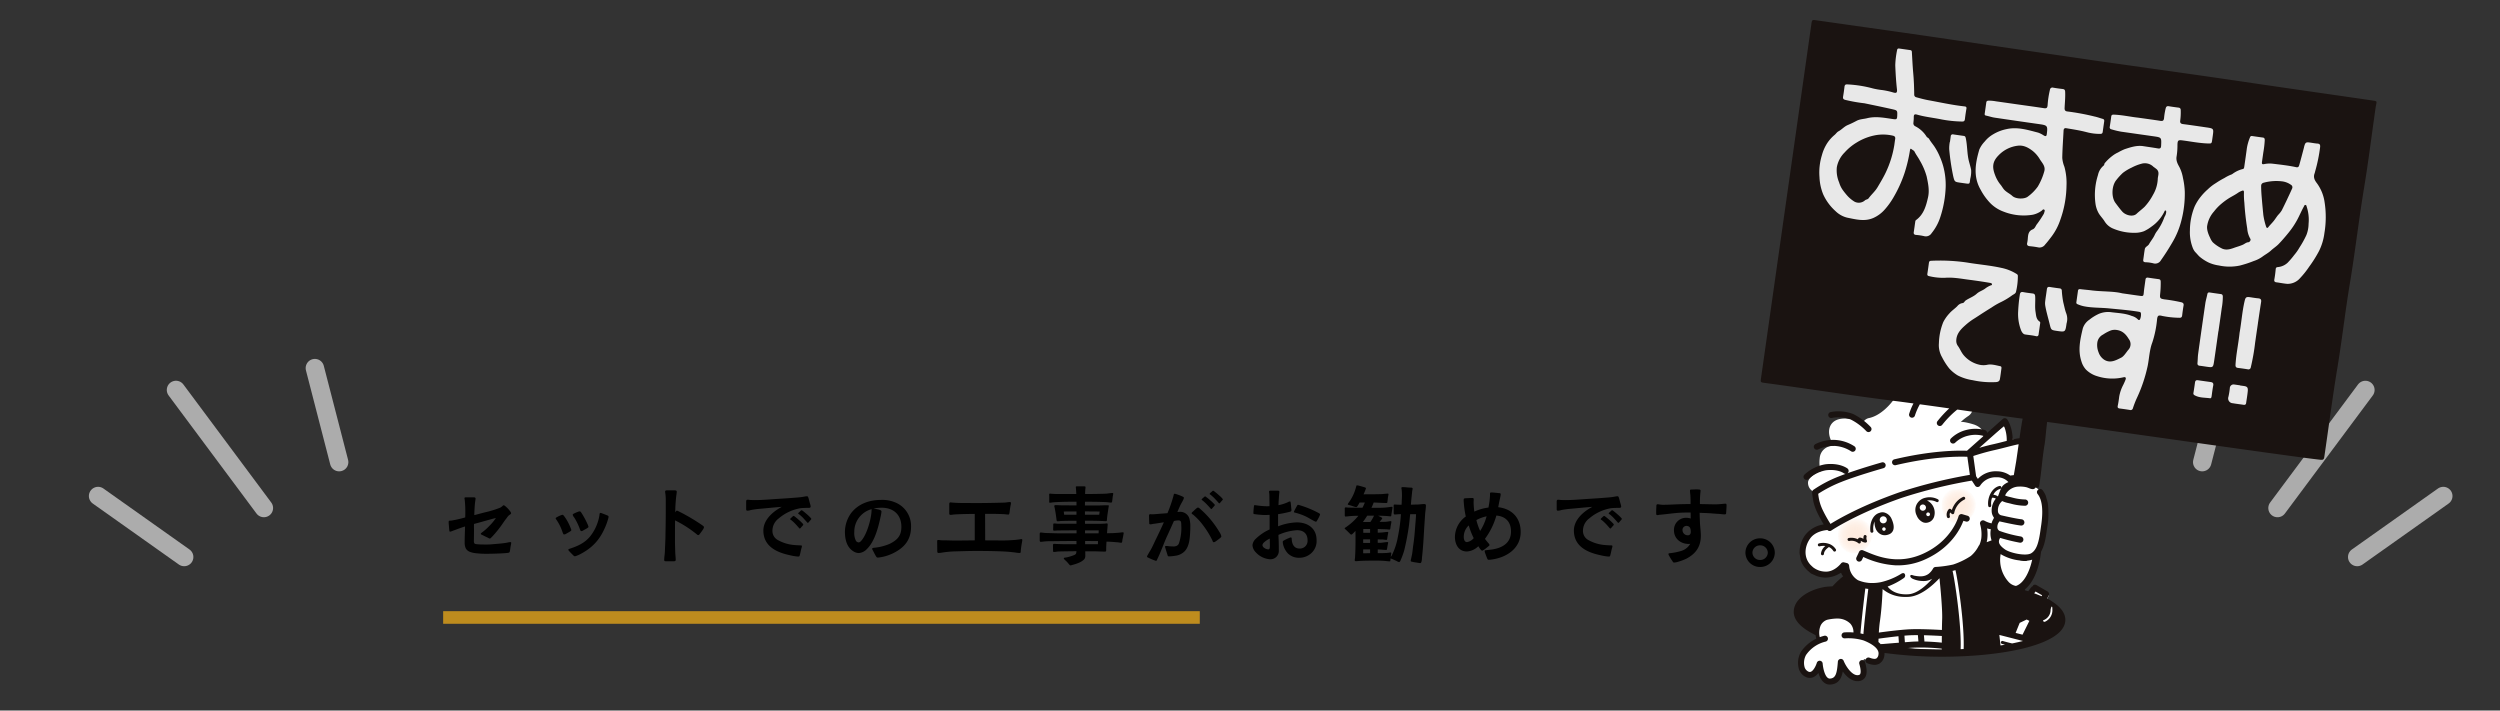 <svg xmlns="http://www.w3.org/2000/svg" xmlns:xlink="http://www.w3.org/1999/xlink" width="950" height="270" viewBox="0 0 950 270">
  <rect x="0" y="0" width="950" height="270" fill="#333333" stroke="none"/>
  <defs>
    <radialGradient id="radial-gradient" cx="0.5" cy="0.5" r="0.532" gradientUnits="objectBoundingBox">
      <stop offset="0" stop-color="#fabd93"/>
      <stop offset="0.206" stop-color="#fabd93" stop-opacity="0.988"/>
      <stop offset="0.341" stop-color="#fabd93" stop-opacity="0.953"/>
      <stop offset="0.457" stop-color="#fabd93" stop-opacity="0.894"/>
      <stop offset="0.561" stop-color="#fabd93" stop-opacity="0.808"/>
      <stop offset="0.658" stop-color="#fabd93" stop-opacity="0.698"/>
      <stop offset="0.749" stop-color="#fabd93" stop-opacity="0.565"/>
      <stop offset="0.835" stop-color="#fabd93" stop-opacity="0.404"/>
      <stop offset="0.918" stop-color="#fabd93" stop-opacity="0.22"/>
      <stop offset="0.995" stop-color="#fabd93" stop-opacity="0.012"/>
      <stop offset="1" stop-color="#fabd93" stop-opacity="0"/>
    </radialGradient>
  </defs>
  <g id="_pc_装飾" data-name="【pc】装飾" transform="translate(-462.5 -8483.391)">
    <g id="ol" transform="translate(494.564 8436.902)">
      <path id="パス_15833" data-name="パス 15833" d="M23.335,50.838,0,0" transform="matrix(0.978, -0.208, 0.208, 0.978, 34.813, 194.67)" fill="none" stroke="#acacac" stroke-linecap="round" stroke-width="7"/>
      <path id="パス_17356" data-name="パス 17356" d="M4.167,36.67,0,0" transform="translate(87.586 186.369) rotate(-8)" fill="none" stroke="#acacac" stroke-linecap="round" stroke-width="7"/>
      <path id="パス_17357" data-name="パス 17357" d="M29.169,27.5,0,0" transform="translate(5.209 234.977) rotate(-8)" fill="none" stroke="#acacac" stroke-linecap="round" stroke-width="7"/>
      <path id="パス_15833-2" data-name="パス 15833" d="M23.335,0,0,50.838" transform="matrix(-0.978, -0.208, 0.208, -0.978, 856.211, 244.397)" fill="none" stroke="#acacac" stroke-linecap="round" stroke-width="7"/>
      <path id="パス_17358" data-name="パス 17358" d="M4.167,0,0,36.67" transform="translate(808.904 222.682) rotate(-172)" fill="none" stroke="#acacac" stroke-linecap="round" stroke-width="7"/>
      <path id="パス_17359" data-name="パス 17359" d="M29.169,0,0,27.5" transform="translate(892.557 262.212) rotate(-172)" fill="none" stroke="#acacac" stroke-linecap="round" stroke-width="7"/>
      <path id="パス_15839" data-name="パス 15839" d="M93.01,79.217l.56-1.234-6.148-3.544L86.558,77.8a47.972,47.972,0,0,0-6.425-.266c5.627-1.374,8.251-12.763,8.155-16.586a48.564,48.564,0,0,0,2.757-15.9c.091-6.105-3.834-7.956-3.834-7.956L82.447,19.8l-4.637-.6-3.484-5.009-11.8,9.646s-.413.207-1.205.5a3.758,3.758,0,0,0,.411-.6,18.548,18.548,0,0,0,1.762-1c1.579-1.021,3.14-2.659,3.131-4.774-.013-1.839-1.306-2.917-2.74-3.575q-.319-.146-.645-.266c-.647-.243-5-1.325-5.491-.808a19.2,19.2,0,0,1,2.837-2.457,3.878,3.878,0,0,0,1.1-5.147,3.468,3.468,0,0,0-2.876-1.74,26.837,26.837,0,0,0-9.682,1.858c-.27-2.444-3.093-4.517-5.211-2.86C42.7,3.922,41.5,4.9,40.358,5.956c.077-.41.146-.825.231-1.235.645-3.1-2.76-6.2-5.338-3.959a10.678,10.678,0,0,0-2.029,2.99c-2.154,3.858-6.118,8.211-10.4,9.211a3.337,3.337,0,0,0-1.782,1.189c-.033.024-.069.047-.1.071a6.354,6.354,0,0,0-.564.51,14.31,14.31,0,0,0-2.036-.718C15.675,13.3,11.3,12.863,9.16,15.156c-2.316,2.486-1.1,6.532,1.017,8.8-.336.017-.664.036-.978.061a5.019,5.019,0,0,0-4.483,4.774,14.164,14.164,0,0,0,.533,5.284c-.208-.887-4.682,2.12-4.655,4.115a3.756,3.756,0,0,0,2.266,3.487A36.905,36.905,0,0,0,8.643,54.906c-10.61,1.955-9.77,12.946-6.325,15.78a11.366,11.366,0,0,0,7.993,2.21l5.378-3.282L18.3,81.223,3.574,90.345l3.8,8.41-5.057,3.028-1.185,1.8L.49,109.428s3.341,1.992,3.534,2.12,3.277-3.6,3.341-3.791,1.67,5.14,1.67,5.14h3.6s1.028-1.028,2.377-2.506a4.426,4.426,0,0,0,1.221-3.084l2.184,2.891,4.131,1.413a6.649,6.649,0,0,0,1.523-1.349c.514-.707-.385-.707-.333-3.405s.782-2.313,1.142-2.113c5.116,1.806,5.835-1.935,5.835-1.935l-.33-4.056,12.793,1.306h23.1l20.276-4s5.424-3.268,8.571-5.711,3.535-3.868,3.535-3.868ZM52.749,26.1c.878-.167,1.728-.314,2.523-.425.09.064.186.113.28.167-.28.05-.54.1-.835.147-.654.027-1.311.067-1.967.111" transform="matrix(0.999, 0.035, -0.035, 0.999, 655.727, 191.618)" fill="#fff"/>
      <path id="パス_15840" data-name="パス 15840" d="M0,128,12.953,0,219.476,23.117,203.028,149.734Z" transform="matrix(0.999, 0.035, -0.035, 0.999, 648.002, 58.667)" fill="#e8e8e8"/>
      <path id="パス_15841" data-name="パス 15841" d="M1.427,2.623a13.535,13.535,0,0,1,7.244.366,21.935,21.935,0,0,1,6.012,4.183,1.142,1.142,0,0,0,1.608-1.623A23.871,23.871,0,0,0,9.488.855,15.664,15.664,0,0,0,.855.411a1.142,1.142,0,0,0,.573,2.212" transform="matrix(0.999, 0.035, -0.035, 0.999, 662.721, 202.64)" fill="#1a1311"/>
      <path id="パス_15871" data-name="パス 15871" d="M12.849,4.843a6.611,6.611,0,0,0-.14-.662c-.02-.058-.042-.112-.067-.167A8.7,8.7,0,0,0,12.057,2.8c-.079-.126-.674-.892-.772-.992-.035-.037-.067-.069-.1-.1-.127-.119-.823-.714-.962-.8L10.128.856A11.858,11.858,0,0,0,9.02.3l-.1-.027A11.009,11.009,0,0,0,7.714,0l-.1,0A10.117,10.117,0,0,0,6.434.062,1.1,1.1,0,0,0,6.3.088,8.036,8.036,0,0,0,5.165.5,1.7,1.7,0,0,0,5,.581c-.082.047-.155.106-.234.158A4.153,4.153,0,0,0,3.287.722c-.334.119-.668.239-1,.36A3.442,3.442,0,0,0,.857,2.553a3.067,3.067,0,0,0-.186.36A11.173,11.173,0,0,0,.184,4.336,8.592,8.592,0,0,0,0,6.32,6.519,6.519,0,0,0,.2,7.842a6.828,6.828,0,0,0,.41,1.482,9.452,9.452,0,0,0,.61,1.251,12.082,12.082,0,0,0,.779,1c.026.028.05.054.077.079.138.141.809.7.962.8a5,5,0,0,0,.621.327,4.675,4.675,0,0,0,.718.341c.272.084.93.225,1.2.27.033.006.064.013.1.015a1.55,1.55,0,0,0,.195,0,8.024,8.024,0,0,0,1.48-.107,3.691,3.691,0,0,0,.379-.1,13.671,13.671,0,0,0,1.308-.48,3.531,3.531,0,0,0,.64-.372,8.493,8.493,0,0,0,1.349-1.1,9.225,9.225,0,0,0,1.017-1.395,3.864,3.864,0,0,0,.34-.71,9.349,9.349,0,0,0,.529-1.726,9.317,9.317,0,0,0,.069-.963,4.654,4.654,0,0,0,.007-.952C12.955,5.3,12.871,4.948,12.849,4.843Z" transform="translate(706.551 231.299) rotate(7)" opacity="0.3" fill="url(#radial-gradient)"/>
      <path id="パス_15872" data-name="パス 15872" d="M12.849,4.842a6.37,6.37,0,0,0-.142-.663,1.679,1.679,0,0,0-.065-.167A8.714,8.714,0,0,0,12.055,2.8c-.078-.126-.674-.892-.771-.992-.035-.036-.067-.069-.1-.1-.127-.118-.821-.714-.961-.8-.03-.019-.061-.035-.092-.052A11.029,11.029,0,0,0,9.019.3c-.034-.011-.067-.018-.1-.028A11.044,11.044,0,0,0,7.714,0l-.1,0a10.178,10.178,0,0,0-1.177.06A1.09,1.09,0,0,0,6.3.089,7.961,7.961,0,0,0,5.165.494,1.906,1.906,0,0,0,4.994.58c-.08.047-.155.106-.232.158A4.16,4.16,0,0,0,3.286.721l-1,.36A3.434,3.434,0,0,0,.857,2.552a3,3,0,0,0-.186.36A11.174,11.174,0,0,0,.184,4.335,8.471,8.471,0,0,0,0,6.319,6.509,6.509,0,0,0,.2,7.84,6.832,6.832,0,0,0,.612,9.323a9.614,9.614,0,0,0,.609,1.252,12.522,12.522,0,0,0,.78,1c.024.027.05.052.076.078.139.141.81.7.963.8a5,5,0,0,0,.621.327,4.63,4.63,0,0,0,.718.341c.272.084.93.225,1.2.27.031.006.064.013.1.015a1.521,1.521,0,0,0,.195,0,8.038,8.038,0,0,0,1.482-.107,3.812,3.812,0,0,0,.379-.1,13.828,13.828,0,0,0,1.308-.48,3.578,3.578,0,0,0,.64-.372,8.544,8.544,0,0,0,1.35-1.1,9.307,9.307,0,0,0,1.017-1.4,3.814,3.814,0,0,0,.34-.71,9.272,9.272,0,0,0,.528-1.725,9,9,0,0,0,.069-.965,4.569,4.569,0,0,0,.008-.952C12.955,5.3,12.872,4.948,12.849,4.842Z" transform="translate(667.17 242.687) rotate(7)" opacity="0.3" fill="url(#radial-gradient)"/>
      <path id="パス_15842" data-name="パス 15842" d="M.166,3.437a1.143,1.143,0,0,0,1.568.384A13.036,13.036,0,0,1,7.875,2.283,12.793,12.793,0,0,1,14.208,4.1a1.142,1.142,0,0,0,1.266-1.9A14.91,14.91,0,0,0,7.875,0,15.131,15.131,0,0,0,.546,1.87a1.141,1.141,0,0,0-.38,1.566" transform="matrix(0.999, 0.035, -0.035, 0.999, 657.285, 213.378)" fill="#1a1311"/>
      <path id="パス_15843" data-name="パス 15843" d="M4.386.337A.566.566,0,0,0,4.24.3,6.607,6.607,0,0,0,.392.276.572.572,0,0,0,.748,1.362a5.892,5.892,0,0,1,2.136-.2A4.32,4.32,0,0,0,1.314,4.148a.572.572,0,0,0,1.144,0C2.458,2.933,3.73,1.882,4.25,1.5A3.978,3.978,0,0,1,5.979,2.926a.571.571,0,0,0,.938-.651A5.1,5.1,0,0,0,4.386.337" transform="matrix(0.999, 0.035, -0.035, 0.999, 658.729, 252.71)" fill="#1a1311"/>
      <path id="パス_15844" data-name="パス 15844" d="M.709,8.3a.57.57,0,0,0,.538-.764,1.916,1.916,0,0,1,.063-1.4l.638.5a.571.571,0,0,0,.917-.377,6.737,6.737,0,0,1,.73-2.2,8.147,8.147,0,0,1,.49-.818A6.848,6.848,0,0,1,6.523,1.076.571.571,0,1,0,5.993.065,7.949,7.949,0,0,0,3.145,2.592a8.783,8.783,0,0,0-.563.939,8.454,8.454,0,0,0-.655,1.641l-.408-.316a.571.571,0,0,0-.78.074A3.046,3.046,0,0,0,.171,7.922.573.573,0,0,0,.709,8.3" transform="matrix(0.999, 0.035, -0.035, 0.999, 707.9, 235.053)" fill="#1a1311"/>
      <path id="パス_15845" data-name="パス 15845" d="M4.5,3.309a.559.559,0,0,0,.247-.057.569.569,0,0,0,.324-.5c0-.076-.006-.181-.013-.3,0-.044-.009-.106-.014-.167a4.258,4.258,0,0,1,.491.234A2.962,2.962,0,0,0,6.8,2.885a.6.6,0,0,0,.514-.244.572.572,0,0,0,.047-.567A2.255,2.255,0,0,1,7.189.683.571.571,0,1,0,6.068.461a3.457,3.457,0,0,0-.044,1.022C5.56,1.232,4.589.735,4.1,1.353a.911.911,0,0,0-.167.364A5.721,5.721,0,0,0,.49,1.345a.571.571,0,0,0-.484.647.577.577,0,0,0,.647.484,4.162,4.162,0,0,1,3.5.715.568.568,0,0,0,.348.118" transform="matrix(0.999, 0.035, -0.035, 0.999, 670.074, 249.563)" fill="#1a1311"/>
      <path id="パス_15846" data-name="パス 15846" d="M41.786.57,39.722.037a1.14,1.14,0,0,0-1.4.87C38.3,1,36.241,10.183,25.328,15.591,15.944,20.239,7.907,17.161,3.593,15.5c-.407-.156-.785-.3-1.131-.427a1.15,1.15,0,0,0-1.439.618L.1,17.836a1.141,1.141,0,1,0,2.095.908l.5-1.141.09.034a33.4,33.4,0,0,0,12.287,2.716,25.079,25.079,0,0,0,11.281-2.714C36.011,12.847,39.292,5.38,40.228,2.527l.987.254A1.142,1.142,0,0,0,41.786.57" transform="matrix(0.999, 0.035, -0.035, 0.999, 673.92, 240.457)" fill="#1a1311"/>
      <path id="パス_15847" data-name="パス 15847" d="M.671,7.915A.562.562,0,0,0,.757,7.91a.571.571,0,0,0,.48-.651A7.162,7.162,0,0,1,1.552,3.61,6.509,6.509,0,0,0,2,6.109,4.084,4.084,0,0,0,4.2,8.446a3.421,3.421,0,0,0,1.284.246,4.209,4.209,0,0,0,1.772-.415A2.674,2.674,0,0,0,8.734,6.707c.388-1.107.121-2.591-.792-4.418A4.194,4.194,0,0,0,5.5.167,2.891,2.891,0,0,0,3.417.222h0c-.017,0-.031.014-.049.02S3.319.258,3.3.268h0L3.287.275C.958,1-.405,4.039.107,7.431a.571.571,0,0,0,.564.484M5.23,7.027a.662.662,0,1,1,.662-.662.662.662,0,0,1-.662.662m-.378-5.51A1.346,1.346,0,1,1,3.507,2.862,1.345,1.345,0,0,1,4.852,1.517" transform="matrix(0.999, 0.035, -0.035, 0.999, 678.838, 240.996)" fill="#1a1311"/>
      <path id="パス_15848" data-name="パス 15848" d="M3.161,9.619a2.927,2.927,0,0,0,.874.133,3.493,3.493,0,0,0,1.636-.434A3.307,3.307,0,0,0,7.28,7.066a5.2,5.2,0,0,0-.847-4.109A4.767,4.767,0,0,0,4.3,1.272a5.642,5.642,0,0,1,3.575.384A.571.571,0,1,0,8.5.7,6.714,6.714,0,0,0,3.667.238,4.806,4.806,0,0,0,.9,2.086c-.071.094-.137.2-.2.3C.66,2.451.611,2.5.58,2.564c0,.006,0,.013-.006.019A4.674,4.674,0,0,0,.613,7.149a4.616,4.616,0,0,0,2.549,2.47M4.913,5.781a.71.71,0,1,1-.71.71.71.71,0,0,1,.71-.71M2.823,2.827A1.187,1.187,0,1,1,1.636,4.013,1.186,1.186,0,0,1,2.823,2.827" transform="matrix(0.999, 0.035, -0.035, 0.999, 695.941, 235.271)" fill="#1a1311"/>
      <path id="パス_15849" data-name="パス 15849" d="M228.939,23.159c-16.328-1.793-32.66-3.529-48.984-5.367-19.112-2.153-38.248-4.1-57.375-6.144-17.5-1.955-35.02-3.816-52.523-5.791C52.2,3.842,34.318,2,16.447.082c-1.782-.191-1.785-.191-1.976,1.611Q7.271,69.194.075,136.7c-.176,1.645-.173,1.655,1.516,1.825,16.592,1.646,33.147,3.648,49.759,5.136,2.326.207,4.647.451,6.97.677a24.3,24.3,0,0,0-1.5,4.021,1.145,1.145,0,0,0,.831,1.385,1.162,1.162,0,0,0,.28.033,1.14,1.14,0,0,0,1.105-.862,23.647,23.647,0,0,1,1.715-4.339q5.618.565,11.232,1.166a42.939,42.939,0,0,0-4.316,5.011,1.142,1.142,0,1,0,1.852,1.338,36.329,36.329,0,0,1,5.21-5.74c.12-.1.243-.187.364-.276,8.314.9,16.628,1.8,24.952,2.6a2.232,2.232,0,0,0-.116.385c-.047.276-.08.554-.117.831-.288,2.089-.527,4.182-.752,6.279a1.917,1.917,0,0,0-.336.016,22.486,22.486,0,0,0-2.224.5c-.3-4.967-2.272-7.442-2.362-7.553a1.146,1.146,0,0,0-.811-.407,1.093,1.093,0,0,0-.854.314l-5.8,5.52a1.133,1.133,0,0,0-.821-1.047,13.654,13.654,0,0,0-7.055.184,12.676,12.676,0,0,0-5.748,3.414,1.142,1.142,0,0,0,1.618,1.613,10.48,10.48,0,0,1,4.809-2.844,11.578,11.578,0,0,1,5.764-.167,1.1,1.1,0,0,0,.2.016L79.279,161.6c-3.348-.019-13.208.317-27.41,4.206a1.142,1.142,0,1,0,.6,2.2c14.153-3.876,24.071-4.136,27.03-4.119l1.2,6.829a189.142,189.142,0,0,0-26.347,7.5C39.859,183.85,31.166,189.343,28.4,191.213a50.818,50.818,0,0,1-3.275-5.431,17.586,17.586,0,0,1-1.785-5.854,49.617,49.617,0,0,1,8.662-4.826c5.86-2.586,15.681-5.741,15.78-5.772a1.142,1.142,0,1,0-.7-2.174c-.343.109-7.2,2.314-12.928,4.58a1.118,1.118,0,0,0,.216-.2,1.146,1.146,0,0,0-.25-1.6c-.12-.087-3.017-2.145-8.451-1.308a15.4,15.4,0,0,0-7.834,4.23,1.142,1.142,0,0,0,1.652,1.578,13.29,13.29,0,0,1,6.531-3.551c4.436-.678,6.672.837,6.756.9a1.115,1.115,0,0,0,.738.2c-.852.343-1.675.687-2.436,1.022a47.952,47.952,0,0,0-9.639,5.481,1.147,1.147,0,0,0-.434.931c0,.04.016.336.069.8l.427,2.307a19.631,19.631,0,0,0,1.591,4.295,52.04,52.04,0,0,0,2.748,4.679,10.719,10.719,0,0,0-6.89,4.259,11.2,11.2,0,0,0-1.892,7.075l.5,2.5a9.265,9.265,0,0,0,1.818,2.984c.044.044.1.089.141.134a9.956,9.956,0,0,0,1.355,1.216c.281.237.547.454.75.615l2.207.908a11.2,11.2,0,0,0,3.347.5,11.422,11.422,0,0,0,5.631-1.926c.3-.129.3-.129.543.45,0,0,.21.31.545.751A32.511,32.511,0,0,0,30,214.89c-.65.059-1.306.127-1.622.16-4.866.521-12.776,4.006-12.776,9.869,0,3.311,2.97,6.111,7.844,8.375l.791.416A8.3,8.3,0,0,0,24.525,235a14.831,14.831,0,0,0-5.608,5.133,8.463,8.463,0,0,0-.667,6.362,4.968,4.968,0,0,0,2.806,3.2,3.394,3.394,0,0,0,2.907-.04,5,5,0,0,0,1.823-1.668c.705,2.06,2,4.272,4.339,4.272.111,0,.226,0,.341-.013,3.121-.278,4.165-2.494,4.566-5.127,1.449,1.885,3.515,3.6,5.78,3.472a3.28,3.28,0,0,0,2.681-1.356c1.107-1.623.458-4.176-.126-5.955a1.138,1.138,0,0,0-2.162.71c.878,2.678.632,3.631.407,3.961-.056.081-.224.33-.927.37-2.1.141-4.5-3.085-5.471-5.284a1.137,1.137,0,0,0-2.177.41c-.183,4.289-.517,6.331-2.773,6.532-1.8.156-2.761-3.732-2.983-5.638a1.138,1.138,0,0,0-2.23-.158c-.284,1.069-1.1,2.947-2.095,3.434a1.123,1.123,0,0,1-1.009-.013,2.716,2.716,0,0,1-1.529-1.793,6.253,6.253,0,0,1,.433-4.476,12.608,12.608,0,0,1,7.277-5.353,1.138,1.138,0,1,0-.623-2.189,15.154,15.154,0,0,0-1.675.59,7.2,7.2,0,0,1,.136-4.332A4.256,4.256,0,0,1,28.4,227.68a18.919,18.919,0,0,1,3.2-.571c.2-.02.376-.023.563-.031a6.934,6.934,0,0,1,5.133,1.783,4.867,4.867,0,0,1,1.278,3.281,24.707,24.707,0,0,0-3.485.1,1.138,1.138,0,1,0,.3,2.256,19.885,19.885,0,0,1,7.123.543c1.893.662,6.254,2.493,5.854,5.156a2.048,2.048,0,0,1-.737,1.513c-.727.443-2.1-.02-2.619-.194a1.138,1.138,0,0,0-.722,2.159,8.036,8.036,0,0,0,2.529.5,3.76,3.76,0,0,0,2-.521,4.141,4.141,0,0,0,1.8-3.117,4.677,4.677,0,0,0,.029-1.017c5.436.515,11.071.8,16.689.772,25.043-.15,51.628-5.667,51.568-15.6-.014-2.579-1.836-4.834-4.946-6.763l-.01.011A9.62,9.62,0,0,0,111.7,216.7l.561-1.235a1.145,1.145,0,0,0-.507-1.482l-4.293-2.272a1.141,1.141,0,0,0-1.349.211,15.026,15.026,0,0,0-1.678,2.244c-.431-.124-.848-.236-1.259-.338-.019-.1-.041-.2-.06-.3,3.385-2.927,5.253-8.825,5.654-14.593,1.164-2.194,1.579-5.049,1.88-8.05l.079-.718a31.849,31.849,0,0,0-.076-9.932l-.844-2.6a8.652,8.652,0,0,0-1.3-2.09,1.177,1.177,0,0,0-1.532-.216l-.451.49a1.187,1.187,0,0,0,.17,1.278c2.757,3.214,1.989,9.932,1.659,12.8l-.083.752c-.473,4.71-1.155,7.7-3.235,9.048-1.943,1.256-7.968.2-10.013-1.121-1.455-.954-2.24-1.833-2.383-2.693a2.43,2.43,0,0,1,.411-1.625,65.6,65.6,0,0,0,7.474,1.558,1.194,1.194,0,0,0,.355-2.362,45.827,45.827,0,0,1-8.177-1.842,1.555,1.555,0,0,1-.864-1.412,3.08,3.08,0,0,1,.764-2.22c.053.013.1.037.153.046,2.159.414,6.074,1.128,8.017,1.271a1.193,1.193,0,0,0,.176-2.38c-1.825-.134-5.634-.831-7.744-1.235a1.661,1.661,0,0,1-1.346-1.416,4.584,4.584,0,0,1,1.471-4.023,9.628,9.628,0,0,0,2.32.671c.377.077.782.159,1.2.257a22.073,22.073,0,0,0,5.216.555,1.194,1.194,0,0,0-.074-2.387,19.935,19.935,0,0,1-4.59-.491c-.447-.1-.877-.191-1.279-.274a8.9,8.9,0,0,1-1.742-.457,2.961,2.961,0,0,1,.343-.785,5.91,5.91,0,0,1,4.844-2.813,10.548,10.548,0,0,1,2.614.12c.862.144,1.947.8,2.783.651a1.331,1.331,0,0,0,.934-.707c1.159.183,1.161.131,1.344-1.249.594-4.48.678-9,1.355-14.559.364-2.257.405-5.624.737-8.966a1.919,1.919,0,0,0-.006-.226c25.349,2.5,94.373,10.041,104.4,10.74.957.069,1.276-.181,1.382-1.129,1.276-11.414,2.329-22.853,3.814-34.249,1.381-10.591,2.179-21.249,3.572-31.843,1.6-12.187,2.566-24.449,4.141-36.644,1.288-9.969,2.177-19.987,3.247-29.985.063-.591.124-1.185.231-1.772.243-1.336.218-1.385-1.178-1.539m-101.1,27.282a17.856,17.856,0,0,1,3.214-3.168,10.659,10.659,0,0,1,1.655-1.019,20.621,20.621,0,0,1,2.521-1.351c2.262-.825,4.533-1.668,7.022-1.369,1.842.221,3.689.41,5.528.661.874.12,1.191-.164,1.2-1.057.037-3.173.06-3.168-3.053-3.5-4.111-.433-8.22-.882-12.33-1.316a31.015,31.015,0,0,1-3.7-.758.769.769,0,0,1-.677-.977c.153-1.286.294-2.576.413-3.865.059-.64.4-.778.988-.775,3.268.013,6.479.638,9.166.817,3.241.346,5.927.6,8.6.932.908.113,1.262-.171,1.341-1.082a24.61,24.61,0,0,1,.487-3.744c.164-.678.453-.945,1.156-.851,1.215.163,2.436.284,3.657.393.632.054.9.313.929.987a22.979,22.979,0,0,1-.056,3.878c-.107.887.226,1.258,1.128,1.342,2.93.273,5.852.605,8.778.928,2.957.326,2.955.331,2.646,3.245-.044.417-.091.835-.133,1.254-.164,1.625-.163,1.606-1.815,1.6-3.163-.007-6.278-.525-9.413-.82-1.73-.161-1.927.033-1.92,1.759a25.7,25.7,0,0,1-.158,4.29c-.278,1.68.474,2.935,1.256,4.23a14.475,14.475,0,0,1,1.442,4,29.108,29.108,0,0,1,.872,5.217,40.345,40.345,0,0,1-.909,10.941,31.16,31.16,0,0,1-3.214,8.585c-1.245,2.309-2.571,4.586-4.021,6.77a2.476,2.476,0,0,1-2.877,1.284,14.069,14.069,0,0,0-3.025-.3c-.622-.036-.9-.29-.827-.919.153-1.356.253-2.723.448-4.073.133-.908,1.155-1.174,1.552-1.959.608-1.205,1.491-2.269,2.009-3.528a8.023,8.023,0,0,1,.975-1.7,20.945,20.945,0,0,0,2.507-5.3,3.989,3.989,0,0,0,.594-1.879c-.029-.238.007-.537-.323-.565-.261-.021-.286.246-.377.431a14.732,14.732,0,0,1-4.687,5.871,15.665,15.665,0,0,1-2.777,1.839,9.7,9.7,0,0,1-3.432.742,20.359,20.359,0,0,1-8.618-1.419,6.845,6.845,0,0,1-3.1-2.573c-.7-1.057-1.682-1.935-2.352-3.007a10.224,10.224,0,0,1-1.321-3.562,24.88,24.88,0,0,1,.571-10.9,6.336,6.336,0,0,1,1.995-3.637c.334-.257.224-.722.455-1.039m-47.9-3.36A10.643,10.643,0,0,1,81.9,43.889a11.607,11.607,0,0,1,3.054-2.824A16.078,16.078,0,0,1,89.947,38.9c4.2-1.121,8.153.017,12.15.892a9.815,9.815,0,0,1,2.166,1.009c.788.4,1.051.261,1.131-.634.281-3.093.1-3.29-2.957-3.614q-8.545-.908-17.085-1.872c-1.107-.127-2.187-.47-3.288-.662-.465-.08-.581-.308-.537-.714.153-1.428.308-2.856.454-4.285.054-.521.347-.672.845-.714a14.834,14.834,0,0,1,2.827.161c2.788.287,5.574.591,8.361.888,3.31.351,6.621.681,9.926,1.069.984.116,1.322-.116,1.372-1.2a35.121,35.121,0,0,1,.674-5.835.953.953,0,0,1,1.252-.874c1.178.168,2.366.28,3.552.381.65.056.944.253,1.007,1.007.173,2.065.027,4.121.007,6.178-.009.852.314,1.241,1.131,1.285a88.536,88.536,0,0,1,10.37,1.556c1.064.181,2.1.534,3.148.792.53.13.624.49.573.955-.143,1.325-.29,2.649-.42,3.972-.054.547-.306.78-.875.805a19.518,19.518,0,0,1-5.216-.473c-2.567-.588-5.173-.881-7.773-1.231-.732-.1-1.015.25-1.027.957-.05,3.459-.2,6.92-.131,10.378a11.366,11.366,0,0,0,.931,3.347,23.321,23.321,0,0,1,1.048,7.249A40.006,40.006,0,0,1,111.7,72.5a22.451,22.451,0,0,1-3.11,6.553c-.76,1.064-1.506,2.152-2.346,3.138a2.6,2.6,0,0,1-2.464,1.222,30.813,30.813,0,0,0-3.342-.36c-.844-.054-1.218-.383-1.048-1.259a10.811,10.811,0,0,0,.168-1.566c.066-1.439.119-2.9,1.7-3.585.937-.407,1.072-1.392,1.6-2.082a39.006,39.006,0,0,0,2.317-3.746,2.331,2.331,0,0,0,.3-.775c.063-.358.333-.825-.073-1.064-.467-.274-.671.231-1,.481a8.744,8.744,0,0,1-3.278,1.6,20.9,20.9,0,0,1-11.147-.794,13.694,13.694,0,0,1-5.1-3.01A22.356,22.356,0,0,1,81.023,62.3c-3.1-4.9-2.4-10.053-1.084-15.216m-3.774,4.489c.324,1.108.725,2.209.965,3.314a10.952,10.952,0,0,1-.223,3.327c-.228,2.147.024,2.032-2.25,1.793-.591-.061-1.182-.126-1.775-.188-1.852-.2-1.917-.364-2.446-2.184a87.543,87.543,0,0,1-1.919-10.337,13.231,13.231,0,0,1,.133-2.817l.047,0c.074-.7.154-1.391.22-2.089a.764.764,0,0,1,.974-.794c1.321.157,2.644.288,3.966.43.578.063.691.378.835.954.7,2.828.647,5.777,1.472,8.589M56.153,79.239c.16-1.322.28-2.649.431-3.972a.922.922,0,0,1,.2-.575c2.91-2.236,3.692-5.511,4.326-8.848.51-2.681-.146-5.258-.78-7.841a24.731,24.731,0,0,0-2.83-6.039c-.634-1.139-1.495-2.11-2.1-3.261-.251-.48-.862-.661-1.282-1.007-.393-.323-.471.308-.513.623a55.849,55.849,0,0,1-1.718,8.527,48.884,48.884,0,0,1-4.031,9.713,27.543,27.543,0,0,1-3.055,4.519,12.574,12.574,0,0,1-4.136,3.3c-3.3,1.612-6.641.8-9.957.268a9.578,9.578,0,0,1-4.533-2.312,19.217,19.217,0,0,1-4.947-6.252A19.457,19.457,0,0,1,19.6,59.589a22.3,22.3,0,0,1,.623-8.311,16.119,16.119,0,0,1,1.94-4.8,14.414,14.414,0,0,1,2.634-3.12c.481-.421.824-1.064,1.413-1.406,1.236-.718,2.109-1.892,3.459-2.513,1.088-.5,2.179-1.071,3.214-1.679,1.276-.751,2.69-.784,4.029-1.169,3.318-.952,6.655-.358,9.986,0,1.224.133,1.411-.047,1.422-1.272.017-2.006.006-2.1-1.866-2.461-3.571-.68-7.159-1.275-10.74-1.9a58.818,58.818,0,0,1-7.373-1.045c-.78-.178-.931-.554-.837-1.256q.244-1.823.39-3.658c.051-.674.276-1,1.019-.988A45.239,45.239,0,0,1,38.69,25.2a27.793,27.793,0,0,0,3.639.5,28.067,28.067,0,0,1,4.128.757c1.255.333,1.6.046,1.406-1.275-.447-3-.732-6.024-.957-9.048a32.38,32.38,0,0,1,.5-5.852c.053-.488.354-.638.811-.587,1.392.154,2.786.3,4.179.448.414.043.594.251.634.68.257,2.734.48,5.474.824,8.2.334,2.633.51,5.274.638,7.921a1.009,1.009,0,0,0,.85,1.039c1.562.378,3.118.74,4.719.972,4.572.671,9.118,1.513,13.732,1.858.555.041.81.24.722.862-.184,1.318-.327,2.643-.44,3.969-.059.7-.347.945-1.062.948a45.7,45.7,0,0,1-7.951-.553c-3.035-.513-6.119-.7-9.121-1.453-1.154-.288-1.369.021-1.311,1.169.033.661-.04,1.326-.07,1.99a1.254,1.254,0,0,0,.807,1.289,10.8,10.8,0,0,1,4.355,3.726c.247.41.771.45,1.062.932.664,1.1,1.595,2.027,2.309,3.1a23.389,23.389,0,0,1,2.027,3.605,25.456,25.456,0,0,1,1.389,3.548A27.362,27.362,0,0,1,67.677,61.7,40.982,40.982,0,0,1,66,73.3,18.632,18.632,0,0,1,62.949,79.4a2.562,2.562,0,0,1-2.727,1.256,20.356,20.356,0,0,0-3.231-.377c-.661-.06-.918-.378-.838-1.042m39.656,21.244c-.121.8-.935,1.078-1.395,1.433a27.194,27.194,0,0,1-4.557,2.935,28.683,28.683,0,0,0-3.141,2c-1.107.734-2.2,1.483-3.3,2.239-1.115.77-2.2,1.575-3.332,2.324a23.649,23.649,0,0,0-3.145,2.573c-1.732,1.635-3.271,3.414-3.192,6.037a3.232,3.232,0,0,0,.652,1.835c.85,1.059,1.344,2.317,2.253,3.367a10.971,10.971,0,0,0,6.374,3.559,7.008,7.008,0,0,0,2.948-.143c1.571-.343,3.258.129,4.877.407.425.074.454.491.417.854-.14,1.361-.244,2.724-.445,4.075-.174,1.174-1.328,1.148-2.057,1.2a32.367,32.367,0,0,1-8.257-.46,18.45,18.45,0,0,1-5.714-1.591,14.288,14.288,0,0,1-3.314-2.517,23.583,23.583,0,0,1-2.884-4.161,9.166,9.166,0,0,1-1.412-5.371,22.98,22.98,0,0,1,1.366-8.018,14.234,14.234,0,0,1,2.2-3.38c.874-1.1,2.01-1.873,2.931-2.893a3.145,3.145,0,0,1,1.913-1.218c.61-.05.752-.727,1.205-1.054,1.334-.961,2.95-1.566,4.082-2.687,1-.989,2.323-1.326,3.338-2.24a9.259,9.259,0,0,1,1.768-1.078c.236-.123.6-.077.575-.46s-.374-.48-.688-.523q-1.823-.244-3.648-.457c-1.148-.134-2.3-.248-3.445-.37-3.382-.263-6.752-.908-10.154-.513a22.711,22.711,0,0,1-6.042-.418c-.594-.09-.774-.355-.71-.911q.24-2.086.448-4.178c.056-.551.32-.744.891-.778a70.6,70.6,0,0,1,13.51.183c4.406.59,8.862.774,13.241,1.592a17.356,17.356,0,0,1,5.94,2.17.778.778,0,0,1,.374.691,25.341,25.341,0,0,1-.477,5.945m2.409,14.606a17.3,17.3,0,0,1-1.344-7.113,59.451,59.451,0,0,1,.4-6.276c.079-.881.371-1.258,1.311-1.111,1.175.188,2.364.278,3.551.393.655.061.927.317,1,1.047.194,1.98-.034,3.983.358,5.952.267,1.341.321,2.758,1.675,3.587.293.178.241.483.214.761-.067.7-.146,1.391-.22,2.087-.073.664-.154,1.324-.211,1.987-.053.625-.377.872-.985.747-1.376-.281-2.777-.338-4.165-.5-.778-.093-1.292-.928-1.586-1.559m-5.2,36.592a14.125,14.125,0,0,1,1.244,5.64l-1.1.321c-1.375.407-2.78.821-4,1.134-1.845.471-3.688,1.044-5.233,1.556Zm-3.291,9.306c1.248-.317,2.68-.74,4.083-1.154,1.952-.575,3.958-1.165,5.014-1.385q-.334,3.242-.7,6.479l-.721,5.3-1.349.228a8.7,8.7,0,0,0-5.164-1.445,9.3,9.3,0,0,0-7.1,3.137l-.692-.981-1.341-7.657c1.523-.557,4.794-1.708,7.973-2.521M48.181,234.172c1.312-.227,4.465-.765,7.536-1.2l.248,2.456c-2.683.308-5.233.613-6.886.81a9.031,9.031,0,0,0-.892-.79c0-.427-.007-.85-.006-1.281M60.2,230.166c-3.584.263-9.55,1.261-11.988,1.682.04-1.522.117-2.975.253-4.21.53-4.816.6-10.24.6-12.364a13.116,13.116,0,0,0,8.4,2.69,16.589,16.589,0,0,0,1.722-.093c4.569-.474,9-4.8,11.345-7.486.557,4.085,1.559,11.909,1.559,15.424,0,1.276.02,2.73.05,4.215-2.4-.054-8.131-.14-11.945.143m12,2.143c.023.868.046,1.716.069,2.526-1.356-.093-3.845-.226-6.606-.2l-.284-2.376c2.737-.03,5.421.017,6.822.046m-14.219.374c.865-.1,1.682-.186,2.389-.24.822-.06,1.749-.1,2.716-.133l.284,2.392c-.958.046-1.917.114-2.847.216-.74.08-1.509.167-2.289.257ZM43.569,216.038q-.861,9.837-1.2,16.6-.553-.139-1.131-.233.345-6.757,1.192-16.466l.051-.57a.4.4,0,0,1,.021-.079q.568.077,1.108.107a.415.415,0,0,1,.007.07Zm23.749,21.506c-2.873.017-5.63-.049-8.311-.16.6-.067,1.194-.134,1.768-.2a72.383,72.383,0,0,1,11.562-.059c0,.111.006.21.009.316q-2.465.084-5.027.1M75.4,207.461a.183.183,0,0,1,0-.029c.337-.087.657-.177.931-.274.046-.016.1-.041.143-.059.007.019.021.034.027.054,1.028,3.669,4.173,20.324,4.149,29.815l-1.144.09c.034-9.259-3.118-26.071-4.1-29.6m14.412-12.143c-.637.264-1.268.524-1.839.757a10.7,10.7,0,0,0,.184-1.2,15.394,15.394,0,0,0-.2-4.038,10.09,10.09,0,0,0,1.426.278,8.356,8.356,0,0,0,.425,4.2m4.212,35.83c2.333.513,6.625,1.455,9.065,1.985q-1.925.565-4.091,1.075c-1.034-.2-2.216-.456-3.575-.8a.571.571,0,0,0-.28,1.108c.414.1.784.187,1.168.278q-.837.169-1.7.334Zm16.952-6.376a4.168,4.168,0,0,0,2.19-3.659,3.839,3.839,0,0,1,.251-1.286s.4-.63.4.8a4.786,4.786,0,0,1-2.561,4.863.57.57,0,0,1-.778-.216c-.157-.274.221-.343.5-.5m-3.764-10.6,2.524,1.334-.17.376c-.988-.37-1.942-.71-2.856-1.011.187-.274.358-.511.5-.7M104.2,224.926l1.055.468-2.424,5.343-2.641-.577c.337-.938.838-2.33,1.409-3.872Zm-3.34-22.345c-.106.1,2.55.3,2.788-.03a7.748,7.748,0,0,0,1.858-.445c-.881,4.836-2.911,9.146-5.831,10.2a4.894,4.894,0,0,1-2.91-1.506,12.448,12.448,0,0,1-3.311-10.413c.03.02.051.041.081.061l.2.13a17.654,17.654,0,0,0,7.123,2m-7.459-28.2c-.9,1.072-1.238,2.867-1.76,4.168a3.4,3.4,0,0,0-1.749-.58,4.15,4.15,0,0,1,2.463-2.307.571.571,0,1,0-.293-1.1c-2.918.772-4.506,4.7-3.975,7.7a.573.573,0,0,0,.563.473.482.482,0,0,0,.1-.01.57.57,0,0,0,.463-.662,6.6,6.6,0,0,1,.211-2.923,2.187,2.187,0,0,1,1.452.281A7.053,7.053,0,0,0,89.5,184.57a3.977,3.977,0,0,0,.9,2.035l-.1.463a5.6,5.6,0,0,0-.707,1.788,9.363,9.363,0,0,1-2.716-.9,1.144,1.144,0,0,0-1.625,1.385,14.083,14.083,0,0,1,.635,5.317,9.876,9.876,0,0,1-.651,2.611,1.128,1.128,0,0,0-.278.4,12.269,12.269,0,0,1-2.846,3.878,28.462,28.462,0,0,1-6.475,3.428l-.1.037a41.989,41.989,0,0,1-6.659,1.154,1.143,1.143,0,0,0-.921.644,6.632,6.632,0,0,1-1.636,2.079c-1.321.987-2.734,1.278-5.337.884-.624-.1-1.452-.534-1.571.086-.093.483.5.951,1.091,1.167a9.753,9.753,0,0,0,3.686.652,6.29,6.29,0,0,0,3.083-.712,4.571,4.571,0,0,0,.508-.271c-2.083,2.517-5.433,5.852-8.818,6.2-4.906.505-7.213-1.643-8.025-2.646a27.731,27.731,0,0,0,6.079-3.471,1.143,1.143,0,0,0,.206-1.6c-.385-.5-1.1-.141-1.6.243a25.661,25.661,0,0,1-7.373,3.268,17.127,17.127,0,0,1-4.522.423c-.553-.047-1.124-.11-1.692-.2a15.8,15.8,0,0,1-2.424-.671,6.925,6.925,0,0,1-3.561-5.354A1.2,1.2,0,0,0,36,206.7a1.025,1.025,0,0,0-.037-.148.993.993,0,0,0-.116-.2.96.96,0,0,0-.076-.121,1.144,1.144,0,0,0-.19-.161.967.967,0,0,0-.094-.077,1.094,1.094,0,0,0-.356-.136l-1.065-.214a1.134,1.134,0,0,0-.934.223c-.009.007-.014.017-.023.024a1.177,1.177,0,0,0-.2.217c-.023.033-2.36,3.3-5.721,3.3a7.97,7.97,0,0,1-4.8-1.461c-.391-.326-.821-.7-1.2-1.072a8.635,8.635,0,0,1-.58-.707c-1.845-2.523-1.742-6.117.258-9.155,1.752-2.661,5.238-3.3,6.466-3.445a1.1,1.1,0,0,0,1.479.141c.09-.067,9.2-6.7,26.374-13.368a187.967,187.967,0,0,1,26.332-7.464l1.324,1.872a1.123,1.123,0,0,0,1,.478,1.145,1.145,0,0,0,.939-.6,7.016,7.016,0,0,1,6.115-3.345,5.755,5.755,0,0,1,4.552,1.685,6.261,6.261,0,0,0-2.045,1.4m22.023-62.483c-.357,3.334-.357,3.334-3.4,3.011-2.44-.26-2.383-.277-3.033-2.569-.64-2.257-1.391-4.48-1.885-6.779a5.961,5.961,0,0,1-.1-1.766c.127-1.535.33-3.063.475-4.593.066-.687.341-1.008,1.077-.911,1.249.164,2.5.288,3.758.407a.84.84,0,0,1,.861.84,33.962,33.962,0,0,0,.711,4.409c.411,1.369.7,2.771,1.249,4.1a5.926,5.926,0,0,1,.286,3.848m44.2-8.282q-.244,1.823-.39,3.658c-.054.671-.293,1.015-1.029.994a35.06,35.06,0,0,1-6.583-.474c-1.395-.3-1.725-.111-1.869,1.281a40.014,40.014,0,0,1-1.486,8.888c-1,2.915-.971,5.914-1.442,8.868a56.67,56.67,0,0,1-3.841,12.824,36.5,36.5,0,0,0-1.225,3.568.9.9,0,0,1-1.162.725c-1.286-.166-2.576-.3-3.866-.418-.67-.063-.892-.337-.767-1.035.2-1.136.331-2.289.425-3.439a15.058,15.058,0,0,1,1.392-4.559c.281-.672.584-1.341.807-2.032.236-.731-.1-1.051-.834-.841a18.7,18.7,0,0,1-9.949-.051,10.2,10.2,0,0,1-4.41-2.383,7.857,7.857,0,0,1-1.819-3.031c-1.573-4.192-.76-8.411.083-12.58a6.253,6.253,0,0,1,2.366-3.365,17.231,17.231,0,0,1,3.448-2.319,8.994,8.994,0,0,1,4.756-.834c2.641.253,5.336.214,7.874,1.152a5.067,5.067,0,0,1,2.369,1.239.467.467,0,0,0,.84-.177,4.5,4.5,0,0,0,.224-2.173c-.063-.483-.488-.53-.88-.581-3.721-.48-7.464-.63-11.2-.874-3.175-.21-6.369.041-9.535-.455a12.152,12.152,0,0,1-2.6-.727.62.62,0,0,1-.461-.715c.15-1.462.31-2.924.461-4.388.066-.627.474-.68.984-.634,1.322.119,2.657.161,3.971.288,4.218.4,8.485-.01,11.839.722,2.853.3,4.872.534,6.895.73,1.186.116,1.258-.037,1.332-1.241.1-1.675.314-3.345.475-5.019.059-.621.4-.834,1-.761q1.983.233,3.972.423c.607.057.807.341.838.952a39.35,39.35,0,0,1-.047,4.714c-.107,1.552.089,1.732,1.629,1.936a61.093,61.093,0,0,1,6.552.888c.748.183.965.533.87,1.255m12.334,29.955c-.211,1.309-.326,2.637-.461,3.959-.046.44-.093.967-.631.909-1.957-.214-3.991.03-5.84-.927a.77.77,0,0,1-.485-.908c.168-1.316.323-2.639.454-3.961.07-.705.413-.979,1.115-.887.831.109,1.668.183,2.5.271v0c.8.087,1.6.167,2.4.257.767.09,1.079.455.945,1.282m2.2-29.475c-.286,2.927-.617,5.854-.928,8.778l-.033,0c-.4,3.764-.781,7.527-1.209,11.285-.3,2.616-.327,2.613-2.867,2.342-.837-.087-1.67-.206-2.509-.261-.71-.046-.979-.368-.935-1.077.073-1.152.017-2.316.136-3.461q.989-9.618,2.052-19.228c.13-1.181.454-2.334.641-3.508.093-.577.353-.768.921-.7,1.392.17,2.787.31,4.18.453.541.054.76.3.81.875a24.463,24.463,0,0,1-.258,4.5m10.988,31.272c-.081,1.461-.3,2.915-.448,4.375-.064.634-.406.811-1,.741-1.352-.164-2.713-.257-4.061-.448a1.836,1.836,0,0,1-1.752-2.4,25.042,25.042,0,0,0,.424-3.529,1.441,1.441,0,0,1,1.625-1.211c.728.083,1.458.157,2.186.236l0,.049c.415.046.832.094,1.249.133,1.531.141,1.872.471,1.783,2.053m2.973-26.1q-.413,3.692-.81,7.386A79.17,79.17,0,0,1,186,126.09a.916.916,0,0,1-1.188.821c-1.216-.148-2.434-.284-3.655-.386-.735-.063-1.011-.374-1-1.144.083-4.106.842-8.144,1.114-12.182.585-4.1.705-8.211,1.511-12.237.274-1.372.584-1.619,1.98-1.465,1.045.116,2.087.268,3.135.32.9.047,1.262.414,1.154,1.321-.326,2.7-.628,5.416-.932,8.125m24.068-35.244A21.321,21.321,0,0,1,210.385,81a46.5,46.5,0,0,1-3.545,6.117,33.076,33.076,0,0,1-3.3,4.457,6.272,6.272,0,0,1-4.757,2.357c-1.4-.061-2.784-.307-4.179-.44-.724-.069-.934-.383-.828-1.111.187-1.282.3-2.576.377-3.865.039-.641.3-.771.9-.845a6.27,6.27,0,0,0,3.5-1.729,30.1,30.1,0,0,0,2.443-3.057,19.629,19.629,0,0,0,1.935-2.981,36.3,36.3,0,0,0,2.426-4.767,12.049,12.049,0,0,0,.681-4.316,15.889,15.889,0,0,0-.909-6.362c-.113-.291-.109-.672-.484-.738-.42-.074-.484.333-.62.6-.892,1.732-1.563,3.562-2.44,5.306a31.03,31.03,0,0,1-2.961,4.754c-1.176,1.561-2.392,3.1-3.7,4.553-.837.931-1.906,1.648-2.8,2.536-1,.992-2.229,1.666-3.305,2.551a11.722,11.722,0,0,1-3.077,1.663A42.335,42.335,0,0,1,180.51,87.6a18.918,18.918,0,0,1-8,.256,13.928,13.928,0,0,1-3.942-.984,16.169,16.169,0,0,1-3.507-2.11c-.614-.525-1.119-1.147-1.708-1.686a5.526,5.526,0,0,1-1.067-1.726,16.388,16.388,0,0,1-1.245-6.472,24.488,24.488,0,0,1,1.421-8.961,17.644,17.644,0,0,1,2.129-3.789,21.924,21.924,0,0,1,2.721-3.075,17.149,17.149,0,0,1,2.987-2.473,30.882,30.882,0,0,1,3.153-2.023,15.209,15.209,0,0,1,2.437-1.359c.513-.147.905-.628,1.408-.909a10.3,10.3,0,0,1,3-1.381c.52-.1.524-.688.573-1.141.243-2.262.5-4.525.711-6.79a18.427,18.427,0,0,1,1.032-4.158.7.7,0,0,1,.841-.577c1.358.147,2.717.3,4.076.431.578.059.712.383.738.927a37.046,37.046,0,0,1-.373,4.706c-.13,1.218-.263,2.437-.388,3.655-.067.658.071.994.878.781a10.181,10.181,0,0,1,3.429-.248c2.93.25,5.868.465,8.764.994.841.156,1.014-.363,1.141-.88.544-2.2,1.031-4.418,1.536-6.629.024-.1.026-.208.05-.311.413-1.765.6-1.9,2.406-1.7.871.093,1.74.238,2.613.264.949.03,1.134.467,1.074,1.345a59.671,59.671,0,0,1-1.553,9.2,7.8,7.8,0,0,1-.19.817c-.508,1.478.079,2.593,1.018,3.722a16.017,16.017,0,0,1,3.171,7.147,36.534,36.534,0,0,1,.347,11.558" transform="matrix(0.999, 0.035, -0.035, 0.999, 641.844, 53.562)" fill="#1a1311"/>
      <path id="パス_15850" data-name="パス 15850" d="M20.855.295A16.585,16.585,0,0,0,14.814.262a20.749,20.749,0,0,0-7.709,3.23A19.84,19.84,0,0,0,2.826,7.314,10.658,10.658,0,0,0,.048,13.029,11.8,11.8,0,0,0,1.127,18.8,9.66,9.66,0,0,0,2.6,21.616a28.181,28.181,0,0,0,1.973,2.276A12.684,12.684,0,0,0,7.2,25.883a3.5,3.5,0,0,0,4-.655c.418-.36,1-.334,1.312-.785,1.024-1.5,2.39-2.72,3.285-4.365,1-1.835,2.015-3.651,2.854-5.567A38.468,38.468,0,0,0,21.6,3.774c.077-.731.137-1.465.238-2.192.107-.781-.2-1.149-.987-1.288" transform="matrix(0.999, 0.035, -0.035, 0.999, 666.342, 97.004)" fill="#1a1311"/>
      <path id="パス_15851" data-name="パス 15851" d="M15.274,14.339a96.839,96.839,0,0,1-1.423-9.69A26.606,26.606,0,0,1,13.556.889c0-.367.02-1.137-.692-.811A7.216,7.216,0,0,0,11.4.857c-1,.771-2.117,1.388-3.182,2.06A26.183,26.183,0,0,0,5,5.44,18.165,18.165,0,0,0,2.421,8.362a10.613,10.613,0,0,0-2.36,5.293c-.263,1.351.356,3.13,1.252,4.77a6.343,6.343,0,0,0,1.038,1.623,13.524,13.524,0,0,0,3.277,2.113c1.611.874,3.261.393,4.729-.2,1.164-.47,2.392-.832,3.541-1.4.638-.318,1.206-.938,2.069-.991.343-.021,1-.854.62-1.345a9.148,9.148,0,0,1-1.312-3.884" transform="matrix(0.999, 0.035, -0.035, 0.999, 807.123, 118.426)" fill="#1a1311"/>
      <path id="パス_15852" data-name="パス 15852" d="M11.315,1.284A7.3,7.3,0,0,0,7.823.08,18.44,18.44,0,0,0,1.107.787C.26,1.006-.025,1.444,0,2.155.049,3.4.155,4.651.3,5.891c.28,2.4.59,4.8.914,7.2a25.4,25.4,0,0,0,1.244,4.5c.118.363.5.527.728.2.677-.967,1.525-1.795,2.2-2.748.508-.715.939-1.475,1.482-2.182a9.662,9.662,0,0,0,1.268-1.712C8.7,9.932,9.244,8.708,9.775,7.48c.682-1.579,1.365-3.161,2.007-4.757a1.086,1.086,0,0,0-.467-1.439" transform="matrix(0.999, 0.035, -0.035, 0.999, 827.248, 115.042)" fill="#1a1311"/>
      <path id="パス_15853" data-name="パス 15853" d="M3.05,15.141c.54.6.908,1.311,1.5,1.893.935.915,2.135,1.361,3.1,2.194,1.359,1.178,4.715,1.156,5.985-.011a16.973,16.973,0,0,0,3.557-3.852,23.544,23.544,0,0,0,2.3-5.988c.418-1.9-.985-3.117-1.845-4.409a11.688,11.688,0,0,0-2.793-3.06C13.127.656,11.284-.248,9.162.061A12.065,12.065,0,0,0,1.746,4.151C-.575,6.751-.271,8.963.865,11.63A12.508,12.508,0,0,0,3.05,15.141" transform="matrix(0.999, 0.035, -0.035, 0.999, 725.643, 101.465)" fill="#1a1311"/>
      <path id="パス_15854" data-name="パス 15854" d="M3.953,18.651c1.356,1.426,4.172,2.012,5.484.674.935-.954,2-1.778,2.931-2.738a21.357,21.357,0,0,0,3.07-4.7,12.985,12.985,0,0,0,1.591-6.012c-.039-1.222.688-2.489-.437-3.658a12.655,12.655,0,0,0-1.335-.942A4.612,4.612,0,0,0,10.632.241a17.722,17.722,0,0,0-3.679,1.6A18.108,18.108,0,0,0,3.691,3.958,22.659,22.659,0,0,0,1.312,6.746c-1.72,2.194-1.768,6.582-.03,8.742C2.149,16.565,3,17.646,3.953,18.651" transform="matrix(0.999, 0.035, -0.035, 0.999, 771.082, 108.096)" fill="#1a1311"/>
      <path id="パス_15855" data-name="パス 15855" d="M7.2.03A4.772,4.772,0,0,0,5.046.28,15.348,15.348,0,0,0,2.122,1.963,4.02,4.02,0,0,0,.041,5.111,7.344,7.344,0,0,0,.655,8.774a5.483,5.483,0,0,0,2.123,2.663c2.392,1.489,4.575.123,6.518-.929.989-.537,1.75-1.9,2.536-2.97a3.179,3.179,0,0,0,.1-4.248C10.75,1.475,9.39.234,7.2.03" transform="matrix(0.999, 0.035, -0.035, 0.999, 765.049, 171.589)" fill="#1a1311"/>
      <path id="パス_17355" data-name="パス 17355" d="M0,0H230.233V252.259H0Z" transform="matrix(0.999, 0.035, -0.035, 0.999, 641.844, 53.562)" fill="none"/>
      <path id="パス_17353" data-name="パス 17353" d="M-245.735-2.7c.875,0,4.62-.07,6.72-.245l1.05-.1a1.248,1.248,0,0,0,.525-.21c.175-.14.14-.28.245-.735.105-.56.14-.945.21-1.47a12.768,12.768,0,0,0,.245-1.33c0-.28-.035-.35-.35-.35a7.476,7.476,0,0,0-1.225.21c-1.925.35-3.6.42-5.88.63-1.155.105-2.275.07-3.465.07-.385,0-1.365-.035-2.1-.105-.6-.07-.805-.105-1.015-.385a1.951,1.951,0,0,1-.14-1.05c0-1.3.035-2.555.035-3.85,0-.805-.035-1.61,0-2.415,2.8-.735,5.565-1.575,8.33-2.275a19,19,0,0,1-2.625,3.15,19.562,19.562,0,0,1-2.66,2.345c-.245.175-.455.385-.455.49,0,.315.49.455.735.56.35.21,1.19.595,1.855.91a3.808,3.808,0,0,0,.84.385c.245,0,.8-.7.98-.84a40.126,40.126,0,0,0,3.885-4.865c.49-.7.98-1.435,1.54-2.1a5.734,5.734,0,0,1,.7-.91c.49-.42.98-.595.98-.945a1.72,1.72,0,0,0-.28-.595,10.749,10.749,0,0,0-1.715-1.89c-.35-.28-.6-.525-.84-.525-.245.035-.385.245-.63.455a4.546,4.546,0,0,1-.665.455,38.821,38.821,0,0,1-5.985,1.82c-1.26.315-2.555.7-3.885,1.015.035-.63.035-1.225.07-1.855.07-1.015.1-2.03.245-3.045.07-.525.14-.945.175-1.33,0-.42-.245-.525-.77-.525h-2.835c-.385,0-.6,0-.6.385,0,.245.1.49.1.735a40.8,40.8,0,0,1,.21,4.13c0,.805,0,1.575-.035,2.38a45.4,45.4,0,0,1-5.18,1.19c-.245.035-.7.035-.875.07-.245.07-.21.21-.245.63,0,.28.14,1.715.21,2.66.035.49.1.84.28.875a2.262,2.262,0,0,0,.735-.21c.315-.1.63-.245.875-.315,1.365-.525,2.73-1.015,4.13-1.47-.035,2.03-.14,4.06-.14,6.055a5.066,5.066,0,0,0,.42,2.275,3.005,3.005,0,0,0,1.575,1.33,9.233,9.233,0,0,0,2.345.525A34.15,34.15,0,0,0-245.735-2.7Zm33.11.945a2.125,2.125,0,0,0,.77-.21,10.4,10.4,0,0,0,1.61-.735c5.005-2.66,7.77-6.16,9.765-11.48.1-.28.455-1.33.63-1.995a2.426,2.426,0,0,0,.105-.56c0-.385-.315-.49-.6-.595-.245-.1-1.26-.525-1.785-.7a2.206,2.206,0,0,0-.7-.21c-.35,0-.35.6-.385.875a15.26,15.26,0,0,1-.7,2.835,17,17,0,0,1-2.94,5.355c-2.065,2.415-4.585,3.535-7.525,4.515-.21.07-.665.175-.665.455a1.758,1.758,0,0,0,.455.63c.42.455.875.91,1.365,1.4A1.475,1.475,0,0,0-212.625-1.75Zm-4.06-8.3a1.438,1.438,0,0,0,.8-.245c.42-.245,1.12-.63,1.505-.875.21-.14.49-.28.49-.56a3.381,3.381,0,0,0-.245-.7,18.973,18.973,0,0,0-2.52-4.62c-.21-.21-.315-.455-.63-.455a4.481,4.481,0,0,0-.6.175,10.874,10.874,0,0,0-1.575.77c-.245.1-.385.245-.385.385,0,.21.245.49.35.63a18.573,18.573,0,0,1,2.24,4.585C-217.1-10.605-216.965-10.08-216.685-10.045Zm6.545-1.26a1.232,1.232,0,0,0,.63-.175c.49-.315,1.12-.6,1.645-.945.245-.175.49-.315.49-.49a4.325,4.325,0,0,0-.35-1.015,31.546,31.546,0,0,0-2.415-4.445c-.175-.245-.28-.42-.6-.42a1.721,1.721,0,0,0-.6.14,13.645,13.645,0,0,0-1.68.735c-.245.14-.35.28-.35.42a2.634,2.634,0,0,0,.6,1.05,23.291,23.291,0,0,1,2.135,4.41C-210.49-11.76-210.42-11.34-210.14-11.305ZM-177.835.14h2.765c.49,0,.84-.035.84-.56,0-.84-.14-1.855-.175-2.73-.035-1.575-.105-3.15-.105-4.725,0-2.52,0-5.005.035-7.525a43.786,43.786,0,0,1,8.015,5.11c.28.21.455.49.84.49.28,0,.42-.315.6-.525.245-.315.84-1.085,1.225-1.715a2.184,2.184,0,0,0,.315-.805c0-.14-.21-.35-.56-.63a75.694,75.694,0,0,0-8.085-4.865c-.385-.175-.77-.385-1.12-.56a.943.943,0,0,0-.525-.175c-.35,0-.35.35-.63.6a56.524,56.524,0,0,1,.35-5.95c.07-.6.21-1.33.21-1.855.035-.42-.35-.525-.805-.525h-2.975c-.245,0-.63.07-.63.42s.1.875.14,1.26a19.046,19.046,0,0,1,.1,2v4.445c0,3.465-.07,6.93-.14,10.36l-.21,5.11c-.07.91-.245,1.96-.245,2.87C-178.6.14-178.255.14-177.835.14Zm50.015-1.785c.63,0,.63-.1.77-.63.21-.77.385-1.75.6-2.52a4.99,4.99,0,0,0,.175-.7c0-.105-.07-.35-.175-.385-.315-.035-.455,0-.945-.035-.63-.035-1.365-.07-1.575-.1a15.311,15.311,0,0,1-6.545-1.96,3.92,3.92,0,0,1-1.96-3.5,5.852,5.852,0,0,1,2.38-4.655,17.227,17.227,0,0,1,8.225-3.885,15.265,15.265,0,0,1,1.785-.105c.245-.035.805-.035,1.26-.035.49.035.875-.1.875-.455a3.688,3.688,0,0,0-.175-.91c-.245-.77-.455-1.68-.6-2.205-.14-.42-.245-.84-.6-.84a6.884,6.884,0,0,0-.84.1,21.767,21.767,0,0,1-2.52.35c-2.835.245-5.635.42-8.435.595-2.7.175-5.355.42-8.05.42-.56,0-1.085-.035-1.61-.035-.385-.035-.77-.105-1.155-.105-.49,0-.525.42-.525.84v2.73c0,.35.1.6.49.6a5.024,5.024,0,0,0,1.26-.245,30.786,30.786,0,0,1,3.6-.49c2.73-.245,5.46-.525,8.19-.735-.7.385-1.4.805-2.065,1.26-2.73,1.89-4.935,4.585-4.935,7.735,0,5.985,5.04,8.33,10.045,9.38A19.14,19.14,0,0,0-127.82-1.645Zm.735-10.64c.105,0,.245-.14.385-.28a8.89,8.89,0,0,1,.7-.805.9.9,0,0,0,.245-.42c0-.21-.315-.49-.525-.7a15.742,15.742,0,0,0-1.33-1.225c-.42-.385-.875-.735-1.26-1.05-.245-.175-.455-.35-.56-.315-.175,0-.28.14-.455.28-.14.175-.455.42-.665.63-.1.1-.21.21-.175.315,0,.175.245.21.525.455a16.316,16.316,0,0,1,1.225,1.12c.385.385.98,1.05,1.4,1.54C-127.365-12.5-127.225-12.285-127.085-12.285Zm3.045-2.17c.105,0,.245-.1.385-.28.245-.28.49-.595.7-.8.14-.175.245-.28.245-.42,0-.21-.315-.455-.49-.665a16.584,16.584,0,0,0-1.365-1.26c-.42-.385-.875-.735-1.26-1.05-.245-.175-.455-.35-.56-.315-.175,0-.28.14-.455.28-.14.175-.455.42-.665.63-.1.105-.21.21-.175.315,0,.175.245.21.525.455a16.31,16.31,0,0,1,1.225,1.12c.385.385.98,1.085,1.4,1.54C-124.32-14.665-124.18-14.455-124.04-14.455Zm26.705,13.2A17.015,17.015,0,0,0-91.7-2.87c4.375-2.135,6.9-5.11,6.9-10.115a9.662,9.662,0,0,0-5.25-8.89,12.661,12.661,0,0,0-6.09-1.3c-4.55,0-8.925,1.505-11.655,5.32a12.459,12.459,0,0,0-2.135,6.79c0,2.9.7,6.02,3.43,7.56a3.8,3.8,0,0,0,1.855.525,4.673,4.673,0,0,0,3.08-1.54c3.045-2.94,4.375-8.47,5.25-12.495a15.158,15.158,0,0,0,.28-1.75c0-.385-.385-.525-.91-.7-.665-.175-1.47-.315-2.065-.455a17.6,17.6,0,0,1,3.045-.28c4.55,0,7.49,2.7,7.49,7.28,0,3.4-1.575,5.005-4.445,6.44a19.792,19.792,0,0,1-5.74,1.47c-.28.035-.91.035-.91.42-.035.14.14.385.28.665.42.77.7,1.435,1.155,2.135C-97.895-1.4-97.825-1.26-97.335-1.26Zm-7.385-5.775a1.263,1.263,0,0,1-1.05-.665,6.375,6.375,0,0,1-.6-3.255,8.89,8.89,0,0,1,6.58-8.715,14.314,14.314,0,0,1-.1,1.645c-.385,3.29-1.82,7.805-3.535,10.01C-103.67-7.7-104.195-7-104.72-7.035ZM-74.34-3.01a10.369,10.369,0,0,0,1.085-.105,38.632,38.632,0,0,1,4.935-.49c2.73-.07,5.565-.175,8.33-.175,2.94,0,5.985.035,8.925.14,1.645.07,3.29.14,4.935.35.875.07,1.75.28,2.59.28.525,0,.385-.455.455-1.085.1-.945.245-1.96.42-2.9a8.175,8.175,0,0,0,.14-.91c0-.21-.07-.385-.315-.385a3.945,3.945,0,0,0-.63.105c-.77.105-1.505.21-2.24.245-1.365.105-2.73.175-4.06.175-1.54,0-4.69-.035-6.86-.035l-.035-10.08c2.17,0,4.27,0,6.65.105.665,0,1.715.175,2.24.175.35-.035.385-.735.455-1.225.1-.805.21-1.645.385-2.45a3.778,3.778,0,0,0,.1-.665.371.371,0,0,0-.42-.42c-.6,0-1.365.175-2.03.21-3.57.1-7.14.175-10.71.175-1.96,0-4.025-.035-5.985-.035-1.015,0-2.065-.07-3.115-.14a5.222,5.222,0,0,0-.735-.07c-.42,0-.455.35-.455.7v3.29c0,.49,0,.735.56.735.455,0,.875-.105,1.33-.14,2.1-.14,5.32-.21,7.8-.21V-7.805c-2.66.035-4.55.07-7.8.07-1.12,0-2.275-.07-3.4-.07-.56-.035-1.12,0-1.645-.035a9.976,9.976,0,0,0-1.015-.105c-.42,0-.42.245-.42.63l.035,3.57C-74.83-3.325-74.795-3.01-74.34-3.01Zm50.085,4.725a3.554,3.554,0,0,0,.875-.21,14.812,14.812,0,0,0,2.2-.735A6.252,6.252,0,0,0-18.97-.63a2.272,2.272,0,0,0,.385-1.505c0-.56,0-1.05-.035-1.5h3.045c1.5,0,3.01.105,4.515.105.56,0,.385-.735.42-1.12,0-.91.07-1.785.105-2.66.63,0,1.26.035,1.89.07.77.035,1.54.14,2.31.175.42.035,1.015.175,1.47.175.35,0,.315-.8.42-1.3.07-.21.455-2.31.455-2.38,0-.245-.21-.28-.385-.28-.455,0-.945.1-1.4.14-.875.07-1.785.14-2.695.175-.6,0-1.225,0-1.855.035.035-.77.105-1.505.175-2.24,0-.385.07-.735.07-1.12,0-.28-.1-.385-.385-.385a3.49,3.49,0,0,0-.56.07c-.805.035-1.645.105-2.45.07H-18.69l-.035-1.155c2.135,0,4.235,0,6.335.1.525,0,1.085.07,1.61.07.42,0,.385-.28.42-.63.105-1.505.385-3.01.6-4.515a4.2,4.2,0,0,0,.1-.7c0-.21-.175-.21-.385-.21-.6,0-1.225,0-1.855.035-1.33.07-2.73.035-4.06.035h-2.765c0-.455,0-.945.035-1.4,2.03,0,4.1,0,6.125.07.875.035,1.785.035,2.625.14.385.035.7.105,1.085.105a.87.87,0,0,0,.28-.035c.21-.14.175-.35.21-.595.1-.56.14-1.155.21-1.715a5.615,5.615,0,0,0,.175-1.015c0-.245-.1-.28-.315-.28-.49,0-1.645.175-2.275.245-1.19.07-2.38.07-3.57.1-1.505.035-3.01.035-4.515.035,0-.6.035-1.33.07-1.68a4.461,4.461,0,0,0,.07-.98c0-.245-.385-.245-.735-.245h-2.415c-.245,0-.525,0-.525.28,0,.21.07.56.07.77.035.525.07.805.07,1.225a3.8,3.8,0,0,1,.035.63H-27.51c-1.19,0-2.415.035-3.6-.07-.28,0-.6-.07-.875-.07-.07,0-.175,0-.21.035-.21.14-.1.665-.1.91v1.855c0,.35-.07.665.28.665a9.516,9.516,0,0,0,1.05-.14c1.085-.1,2.17-.14,3.22-.175,1.96-.07,3.885-.07,5.81-.07v1.4c-1.785,0-3.535-.035-5.32-.035-.84,0-1.68-.07-2.52-.07-.245,0-.595,0-.595.35a2.137,2.137,0,0,0,.1.455c.28,1.33.595,3.36.735,4.655.07.315.035.665.455.665.56,0,1.05-.105,1.575-.105,1.855-.07,3.71-.07,5.565-.07v1.12H-28.77c-.56,0-1.12-.105-1.68-.105-.315,0-.315.245-.315.525,0,.665-.035,1.47-.035,1.785,0,.385.1.42.49.42.455,0,.945-.07,1.435-.07,2.24-.035,4.655-.035,6.965-.07v1.155h-6.475c-1.435,0-2.905-.07-4.34-.1a14.1,14.1,0,0,1-1.715-.1c-.35-.035-.735-.105-1.085-.105-.385,0-.385.315-.385.735v2.17c0,.21.035.63.315.63.63,0,1.295-.14,1.925-.175.91-.07,1.82-.07,2.695-.07,3.01-.035,6.02-.07,9.03-.07v1.225h-3.85c-1.05,0-2.1-.035-3.15-.07-.525,0-1.05-.07-1.54-.07-.385,0-.35.315-.385.63,0,.7.035,1.68.035,1.925,0,.28-.035.525.315.525.56,0,1.12-.14,1.68-.175.945-.035,1.925-.035,2.87-.07,1.33,0,2.66-.035,4.025-.035a3.5,3.5,0,0,1-.175.945,1.693,1.693,0,0,1-.805.56,18.036,18.036,0,0,1-2.94.875c-.315.035-.91.07-.91.315a1.835,1.835,0,0,0,.525.7,10.644,10.644,0,0,1,1.365,1.435C-24.675,1.4-24.43,1.68-24.255,1.715Zm5.6-8.05V-7.56c1.645,0,3.255.035,4.9.035l-.035,1.19Zm-7.945-11.2c-.1-.42-.1-.805-.175-1.225,1.61-.035,3.22-.035,4.83-.035v1.26Zm7.91,7.07v-1.12h5.215c-.035.35-.035.735-.07,1.12Zm-.035-7.07V-18.8c1.855,0,3.745.035,5.6.035l-.175,1.225ZM8.33-.035c.245,0,.385-.49.455-.665.455-.875,1.085-2.38,1.26-2.8.875-2.1,1.645-4.2,2.59-6.23.84-1.82,1.645-3.6,2.45-5.425a8.838,8.838,0,0,1,1.68-.245c1.05,0,1.085.665,1.12,1.54,0,.455.035.875.035,1.3a18.231,18.231,0,0,1-.91,5.845,1.656,1.656,0,0,1-1.12,1.085,2.721,2.721,0,0,1-1.05.14c-.35,0-.735-.035-1.085-.035-.56-.035-1.085-.14-1.645-.14-.21,0-.385.07-.385.315a3.081,3.081,0,0,0,.175.665c.21.8.595,1.855.735,2.415.07.28.175.56.56.56A19.277,19.277,0,0,0,15.68-1.96a5.95,5.95,0,0,0,3.535-1.75c1.715-1.855,1.96-4.83,2.065-7.735.035-.455.035-.945.035-1.4a10.665,10.665,0,0,0-.385-3.36,3.623,3.623,0,0,0-3.85-2.415c-.21,0-.455.035-.665.035.315-.805.665-1.575,1.015-2.345.385-.84.91-1.61,1.26-2.415a1.57,1.57,0,0,0,.175-.665c0-.175-.175-.245-.315-.35a17.732,17.732,0,0,0-2.38-.945,3.3,3.3,0,0,0-.805-.21c-.35,0-.35.455-.42.7a50.285,50.285,0,0,1-2.31,6.685c-1.19.1-2.38.175-3.605.28-.735.07-1.5.14-2.275.14-.245,0-.49-.035-.7-.035-.245.035-.42.14-.42.525,0,.805.035,1.855.07,2.66,0,.315-.035.665.42.665.49,0,.98-.175,1.47-.21,1.225-.175,2.45-.385,3.675-.56-.945,2.1-1.925,4.2-2.94,6.265C7.63-7,7.035-5.53,6.265-4.2c-.14.245-.7,1.155-1.05,1.82a2.493,2.493,0,0,0-.35.7c0,.245.21.35.56.49a16.706,16.706,0,0,0,2.2.945A1.565,1.565,0,0,0,8.33-.035Zm21.875-7.07a1.1,1.1,0,0,0,.665-.245,20.632,20.632,0,0,0,1.855-1.4c.175-.175.385-.315.385-.6a4.838,4.838,0,0,0-.77-1.68,35.874,35.874,0,0,0-7.14-8.61c-.21-.21-.7-.63-.98-.63a1.212,1.212,0,0,0-.6.35c-.49.385-1.12,1.015-1.365,1.225-.21.175-.42.315-.42.63,0,.21.455.42.63.56a23.991,23.991,0,0,1,3.745,4.025A33.388,33.388,0,0,1,29.68-7.84C29.785-7.56,29.89-7.105,30.205-7.105ZM29.3-19.7c.105,0,.245-.14.35-.28l.7-.805c.14-.175.28-.28.28-.42,0-.21-.315-.49-.525-.7a15.741,15.741,0,0,0-1.33-1.225,14.573,14.573,0,0,0-1.26-1.015c-.245-.21-.455-.385-.6-.35a.982.982,0,0,0-.42.28c-.175.175-.49.42-.7.63-.1.14-.175.21-.175.315.035.175.28.21.56.49A15.3,15.3,0,0,1,27.37-21.7c.385.385,1.015,1.085,1.435,1.54C29.015-19.915,29.155-19.7,29.3-19.7Zm3.045-2.17a.5.5,0,0,0,.35-.28l.7-.805c.175-.175.28-.28.28-.385,0-.21-.315-.49-.49-.7-.385-.42-.84-.77-1.365-1.26-.42-.35-.875-.735-1.26-1.015-.245-.21-.385-.35-.6-.35a.83.83,0,0,0-.42.315,9.149,9.149,0,0,0-.7.595.653.653,0,0,0-.175.35c.035.14.28.175.56.455a15.3,15.3,0,0,1,1.19,1.085c.385.385,1.015,1.085,1.435,1.54C32.06-22.05,32.2-21.84,32.34-21.875ZM51.45-.63a3.174,3.174,0,0,0,3.5-3.4c0-.945,0-1.89-.035-2.835,0-1.015-.1-2-.1-3.01a19.866,19.866,0,0,1,7.07-1.785c2.485,0,3.99,1.33,3.99,3.85A2.913,2.913,0,0,1,62.86-4.69c-2.2,0-2.94-1.785-3.01-3.675,0-.28-.07-.56-.315-.56a2.491,2.491,0,0,0-.735.245,15.106,15.106,0,0,0-1.645.77c-.245.14-.7.315-.7.6a4.345,4.345,0,0,0,.1.945,7.5,7.5,0,0,0,1.82,3.5,5.906,5.906,0,0,0,4.34,1.68,6.729,6.729,0,0,0,4.725-1.89A6.2,6.2,0,0,0,69.3-7.91c0-4.445-3.325-6.72-7.49-6.72a21.019,21.019,0,0,0-7.14,1.5v-4.62a41.4,41.4,0,0,0,4.585-.945c.315-.1.49-.175.49-.56a2.479,2.479,0,0,0-.035-.49l-.21-2.135c-.07-.35-.07-.7-.28-.7a1.538,1.538,0,0,0-.77.245,14.7,14.7,0,0,1-3.64,1.155c.07-.595.035-1.19.1-1.785.07-.945.105-1.89.21-2.8a2.479,2.479,0,0,0,.035-.49c0-.42-.315-.42-.63-.42H51.765c-.35,0-.525.07-.525.455a4.831,4.831,0,0,0,.1.7c0,.42.035.84.035,1.225,0,1.19.035,2.345.035,3.5-.35,0-.7.035-1.05.035a29.132,29.132,0,0,1-3.885-.35c-.21,0-.42-.07-.63-.07-.175,0-.28.035-.315.21A24.576,24.576,0,0,0,45.29-18.2c0,.28.07.35.35.42a32.993,32.993,0,0,0,3.99.35c.665,0,1.19-.035,1.82-.07v5.565a16.538,16.538,0,0,0-1.925.98A19.661,19.661,0,0,0,46.27-8.47a3.827,3.827,0,0,0-1.33,2.52,4.235,4.235,0,0,0,1.295,2.73A8.083,8.083,0,0,0,51.45-.63Zm-.525-3.745a2.867,2.867,0,0,1-1.505-.56,1.466,1.466,0,0,1-.7-1.05,1.7,1.7,0,0,1,.63-1.05A7.922,7.922,0,0,1,51.52-8.47c0,.875.035,1.75.035,2.555a7.922,7.922,0,0,1-.035.875C51.485-4.69,51.345-4.375,50.925-4.375Zm18.13-10.5c.14,0,.245-.14.385-.385a13.082,13.082,0,0,0,.98-1.82,2.409,2.409,0,0,0,.21-.63c0-.1-.175-.28-.49-.455a38.42,38.42,0,0,0-7.42-3.045,2.038,2.038,0,0,0-.49-.1c-.175,0-.28.245-.385.42-.175.315-.63,1.085-.945,1.75a1.9,1.9,0,0,0-.21.56c0,.105.175.175.385.245a4.29,4.29,0,0,1,.56.14,22.917,22.917,0,0,1,3.08,1.085c1.435.63,2.345,1.3,3.745,2A2.142,2.142,0,0,0,69.055-14.875ZM108.71.84c.28,0,.42-.385.525-.84.105-.525.105-1.19.14-1.435.42-3.78.63-7.56.84-11.34l.315-4.725c.07-1.155.315-2.415.315-3.535,0-.49-.28-.56-.7-.56-.875,0-1.75.175-2.625.175-.56,0-1.575.035-2.38.07l.14-1.75.245-2.345c.07-.455.07-.945.175-1.4a3.945,3.945,0,0,0,.1-.63.21.21,0,0,0-.035-.14c-.175-.28-.77-.245-1.085-.245-.875-.035-1.715-.175-2.59-.175-.28,0-.56.035-.56.35a3.944,3.944,0,0,0,.105.63,21.331,21.331,0,0,1,.035,3.955c0,.595-.035,1.19-.07,1.75h-1.05c-.56,0-1.12-.07-1.645-.07-.28,0-.315.245-.315.49,0,.315.035,1.68,0,2.52,0,.35,0,.77.42.77.56,0,1.085-.07,1.645-.105h.7a64.684,64.684,0,0,1-1.155,8.575,26.021,26.021,0,0,1-2.38,7.21,3.152,3.152,0,0,1-.35.42c.105-.6.21-1.225.21-1.365,0-.21-.07-.28-.245-.28a3.082,3.082,0,0,0-.6.07L95.9-3.01c-.875.035-1.715.07-2.555.07H92.54v-1.4a17.449,17.449,0,0,1,1.855.105c.455.035.91.07,1.33.07.315,0,.28-.14.35-.42L96.25-5.6c.1-.63.245-1.12.245-1.3,0-.21-.07-.245-.28-.245-.735,0-1.505.175-2.24.245-.455.035-.945.035-1.435.035v-1.3c.665,0,1.295.035,1.96.035.42.035.84.14,1.3.14.315,0,.28-.175.35-.455.035-.28.07-.6.14-.945.1-.6.245-1.225.245-1.365,0-.21-.07-.245-.245-.245-.735,0-1.5.175-2.24.21-.49.035-1.015.07-1.505.07v-1.4l2.975.1c.49,0,.98.105,1.47.105.315,0,.28-.21.35-.455.035-.28.07-.63.14-.98.105-.63.245-1.26.245-1.4,0-.21,0-.315-.175-.35-.315-.035-1.435.245-2.1.245-.735.035-1.47.035-2.2.035l.595-.735a2,2,0,0,0,.42-.665c0-.1-.21-.21-.49-.385a8.858,8.858,0,0,0-1.155-.56c1.015,0,2.03.035,3.08.1.77.035,1.4.14,1.715.14.28-.035.245-.1.315-.665.14-.84.42-2.52.42-2.66,0-.21-.07-.315-.28-.315a6.717,6.717,0,0,0-.77.1,25.535,25.535,0,0,1-3.29.28H90.16q.472-1,.84-1.995c1.575.035,3.08.175,4.655.175.175,0,.35.035.455-.07.105-.07.105-.525.175-.875.07-.455.1-.945.175-1.4a9.593,9.593,0,0,0,.175-.98c0-.21-.175-.245-.35-.245-.28,0-.56.07-.84.07-.7.07-1.4.14-2.1.14-2.065.07-4.13.035-6.195.07.21-.42.385-.875.56-1.3a4.619,4.619,0,0,0,.35-1.05c0-.175-.7-.385-.84-.42-.6-.175-1.4-.42-2-.56a2.267,2.267,0,0,0-.665-.07c-.14,0-.245.7-.35.945a16.346,16.346,0,0,1-.805,2.31,16.857,16.857,0,0,1-1.995,3.43,1.025,1.025,0,0,0-.245.56c0,.14.7.28.805.315.42.105,1.085.35,1.645.525a2.5,2.5,0,0,0,.7.175c.315,0,.455-.28.63-.525a13.9,13.9,0,0,0,.7-1.225H87.64a16.79,16.79,0,0,1-.91,1.995c-1.82,0-4.305-.035-5.565-.07a6.286,6.286,0,0,0-.77-.07c-.49,0-.385.49-.385.84v2.03c0,.315,0,.595.315.595.63,0,1.365-.14,1.995-.175.945-.07,1.89-.105,2.87-.105a21.919,21.919,0,0,1-4.585,4.235c-.49.35-.63.35-.63.56,0,.175.315.35.735.77.35.315.7.7,1.05,1.015.175.21.49.56.7.56.14.035.385-.14.6-.35a14.373,14.373,0,0,0,1.015-1.05c.035,2.835.035,5.635-.07,8.435l-.1,1.82a8.461,8.461,0,0,0-.105.875c0,.385.28.385.56.385A8.67,8.67,0,0,0,85.3.035c2.1-.14,4.165-.14,6.265-.14a37.348,37.348,0,0,1,3.885.14c.49.035,1.12.14,1.61.14.245,0,.245-.07.28-.455a3.876,3.876,0,0,0,.07-.665A5.665,5.665,0,0,0,98-.735c.49.21.875.42,1.61.735a3.786,3.786,0,0,0,1.015.455c.385,0,.63-.735.77-1.085a25.4,25.4,0,0,0,1.26-3.57,94.027,94.027,0,0,0,1.75-9.275c.175-1.435.315-2.835.455-4.27h2.24c-.035.945-.105,1.785-.175,2.73-.245,2.975-.42,5.985-.875,8.925-.175,1.19-.245,2.24-.455,3.535-.07.35-.21.945-.315,1.505a4.744,4.744,0,0,0-.21.945c0,.385.315.385.77.49.49.14,1.33.21,2.03.35C108.185.77,108.465.84,108.71.84ZM87.01-2.905v-1.47h2.625V-2.94C88.8-2.905,87.92-2.905,87.01-2.905Zm0-3.92V-8.19h2.625v1.365Zm.035-3.85V-12.11h2.59v1.435Zm-.14-4.1c.56-.77,1.12-1.575,1.645-2.415h2.59a16.654,16.654,0,0,1-1.4,2.415ZM134.855-.42a5.724,5.724,0,0,0,.77-.07c5.74-.7,11.235-4.165,11.235-10.5,0-5.32-3.255-8.785-8.54-9.415.14-.595.21-1.12.315-1.645.07-.42.35-1.61.525-2.45a5,5,0,0,0,.1-.805c0-.455-.35-.42-.735-.455-.875-.1-2.31-.245-2.59-.245-.6,0-.735.035-.735.49v.7a28.938,28.938,0,0,1-.595,4.55,18.048,18.048,0,0,0-5.355,1.54,27.21,27.21,0,0,1-.28-3.675c0-.385.07-.7.035-.98-.035-.315,0-.525-.56-.525-.385,0-1.785.07-2.555.1-.665.035-.7.245-.7.805A36.723,36.723,0,0,0,126-16.87a9.723,9.723,0,0,0-4.13,7.735c0,2.87,1.4,5.565,4.585,5.565a6.857,6.857,0,0,0,4.305-2c.175.245.455.735.77,1.12.245.28.455.56.7.56.175,0,.35-.14.63-.315a17.756,17.756,0,0,0,1.61-1.225c.315-.245.525-.35.525-.595,0-.315-.21-.49-.385-.7-.455-.525-.91-1.085-1.33-1.645a27.12,27.12,0,0,0,4.34-8.855c3.535.28,5.565,2.45,5.565,6.055,0,4.235-3.115,6.16-6.93,6.79-.315.07-1.68.21-2.52.315-.28.035-.56-.035-.56.35a2.279,2.279,0,0,0,.14.63c.245.665.525,1.47.8,2.1C134.3-.525,134.33-.42,134.855-.42ZM126.49-7.14c-1.085,0-1.26-1.26-1.26-2.065a5.906,5.906,0,0,1,1.89-4.27,28.82,28.82,0,0,0,1.89,4.83A4.322,4.322,0,0,1,126.49-7.14Zm4.97-4.235a22.22,22.22,0,0,1-1.435-4.13,14.034,14.034,0,0,1,3.885-1.435A19.941,19.941,0,0,1,131.46-11.375Zm48.72,9.73c.63,0,.63-.1.77-.63.21-.77.385-1.75.6-2.52a4.99,4.99,0,0,0,.175-.7c0-.105-.07-.35-.175-.385-.315-.035-.455,0-.945-.035-.63-.035-1.365-.07-1.575-.1a15.311,15.311,0,0,1-6.545-1.96,3.92,3.92,0,0,1-1.96-3.5,5.852,5.852,0,0,1,2.38-4.655,17.227,17.227,0,0,1,8.225-3.885,15.265,15.265,0,0,1,1.785-.105c.245-.035.805-.035,1.26-.035.49.035.875-.1.875-.455a3.688,3.688,0,0,0-.175-.91c-.245-.77-.455-1.68-.6-2.205-.14-.42-.245-.84-.6-.84a6.884,6.884,0,0,0-.84.1,21.767,21.767,0,0,1-2.52.35c-2.835.245-5.635.42-8.435.595-2.695.175-5.355.42-8.05.42-.56,0-1.085-.035-1.61-.035-.385-.035-.77-.105-1.155-.105-.49,0-.525.42-.525.84v2.73c0,.35.1.6.49.6a5.025,5.025,0,0,0,1.26-.245,30.786,30.786,0,0,1,3.6-.49c2.73-.245,5.46-.525,8.19-.735-.7.385-1.4.805-2.065,1.26-2.73,1.89-4.935,4.585-4.935,7.735,0,5.985,5.04,8.33,10.045,9.38A19.14,19.14,0,0,0,180.18-1.645Zm.735-10.64c.1,0,.245-.14.385-.28a8.891,8.891,0,0,1,.7-.805.9.9,0,0,0,.245-.42c0-.21-.315-.49-.525-.7a15.744,15.744,0,0,0-1.33-1.225c-.42-.385-.875-.735-1.26-1.05-.245-.175-.455-.35-.56-.315-.175,0-.28.14-.455.28-.14.175-.455.42-.665.63-.1.1-.21.21-.175.315,0,.175.245.21.525.455a16.31,16.31,0,0,1,1.225,1.12c.385.385.98,1.05,1.4,1.54C180.635-12.5,180.775-12.285,180.915-12.285Zm3.045-2.17c.105,0,.245-.1.385-.28.245-.28.49-.595.7-.8.14-.175.245-.28.245-.42,0-.21-.315-.455-.49-.665a16.582,16.582,0,0,0-1.365-1.26c-.42-.385-.875-.735-1.26-1.05-.245-.175-.455-.35-.56-.315-.175,0-.28.14-.455.28-.14.175-.455.42-.665.63-.1.105-.21.21-.175.315,0,.175.245.21.525.455a16.313,16.313,0,0,1,1.225,1.12c.385.385.98,1.085,1.4,1.54C183.68-14.665,183.82-14.455,183.96-14.455ZM210.455-9.73a1.983,1.983,0,0,1-2.1-1.925A1.515,1.515,0,0,1,209.79-13.3c1.435,0,1.715,1.085,1.715,2.275C211.505-10.36,211.19-9.73,210.455-9.73ZM205.135.63A6.9,6.9,0,0,0,206.15.49a21.782,21.782,0,0,0,3.675-1.33c3.64-1.925,5.495-4.62,5.495-8.715,0-1.75-.28-3.465-.35-5.215-.035-1.155-.105-2.31-.105-3.5,1.61.07,3.22.1,4.83.245.91.07,1.785.14,2.7.175a17.877,17.877,0,0,0,1.925.175c.63,0,.6-.245.63-.735.07-.84.14-2.24.14-2.555,0-.455,0-.77-.42-.77-.6,0-1.19.105-1.785.14q-1.05.105-2.1.1c-1.925,0-3.885-.07-5.81-.1a39.343,39.343,0,0,1,.14-4.06,9.04,9.04,0,0,0,.1-1.015c0-.42-.315-.42-.7-.455a7.324,7.324,0,0,0-.91-.035c-.7,0-1.4.035-1.61.035-.42,0-.8-.035-.8.42a11.976,11.976,0,0,0,.14,1.61c.07,1.155.105,2.345.07,3.5-1.715,0-3.43.035-5.11.1-1.715.07-3.57.175-5.285.175a8.078,8.078,0,0,1-1.295-.105,6.884,6.884,0,0,0-.84-.1c-.525,0-.455.63-.455,1.015-.07.805-.07,1.575-.07,2.38,0,.385,0,.735.455.735.35,0,.665-.14,1.05-.14,2.345-.21,4.69-.56,7.07-.735,1.5-.105,3.01-.105,4.515-.105l.035,2.275a5.677,5.677,0,0,0-1.715-.28,4.6,4.6,0,0,0-4.655,4.725c0,3.22,2.555,5.215,5.635,5.215a1.541,1.541,0,0,0,.56-.07,5.93,5.93,0,0,1-3.57,2.765,22.535,22.535,0,0,1-4.06.805c-.28.035-.665.035-.665.35a1.513,1.513,0,0,0,.28.665A17.735,17.735,0,0,0,204.47,0C204.645.28,204.785.63,205.135.63Zm32.69,1.68a5.491,5.491,0,0,0,5.6-5.425,5.52,5.52,0,0,0-5.6-5.46,5.512,5.512,0,0,0-5.565,5.46A5.505,5.505,0,0,0,237.825,2.31Zm0-2.66a2.847,2.847,0,0,1-2.9-2.765,2.853,2.853,0,0,1,2.9-2.8,2.862,2.862,0,0,1,2.94,2.8A2.856,2.856,0,0,1,237.825-.35Z" transform="translate(398.936 259.628)"/>
      <path id="パス_17354" data-name="パス 17354" d="M0,0H287.523V4.792H0Z" transform="translate(136.332 278.736)" fill="#be8c1e"/>
    </g>
    <rect id="長方形_2002" data-name="長方形 2002" width="950" height="270" transform="translate(462.5 8483.391)" fill="none"/>
  </g>
</svg>
